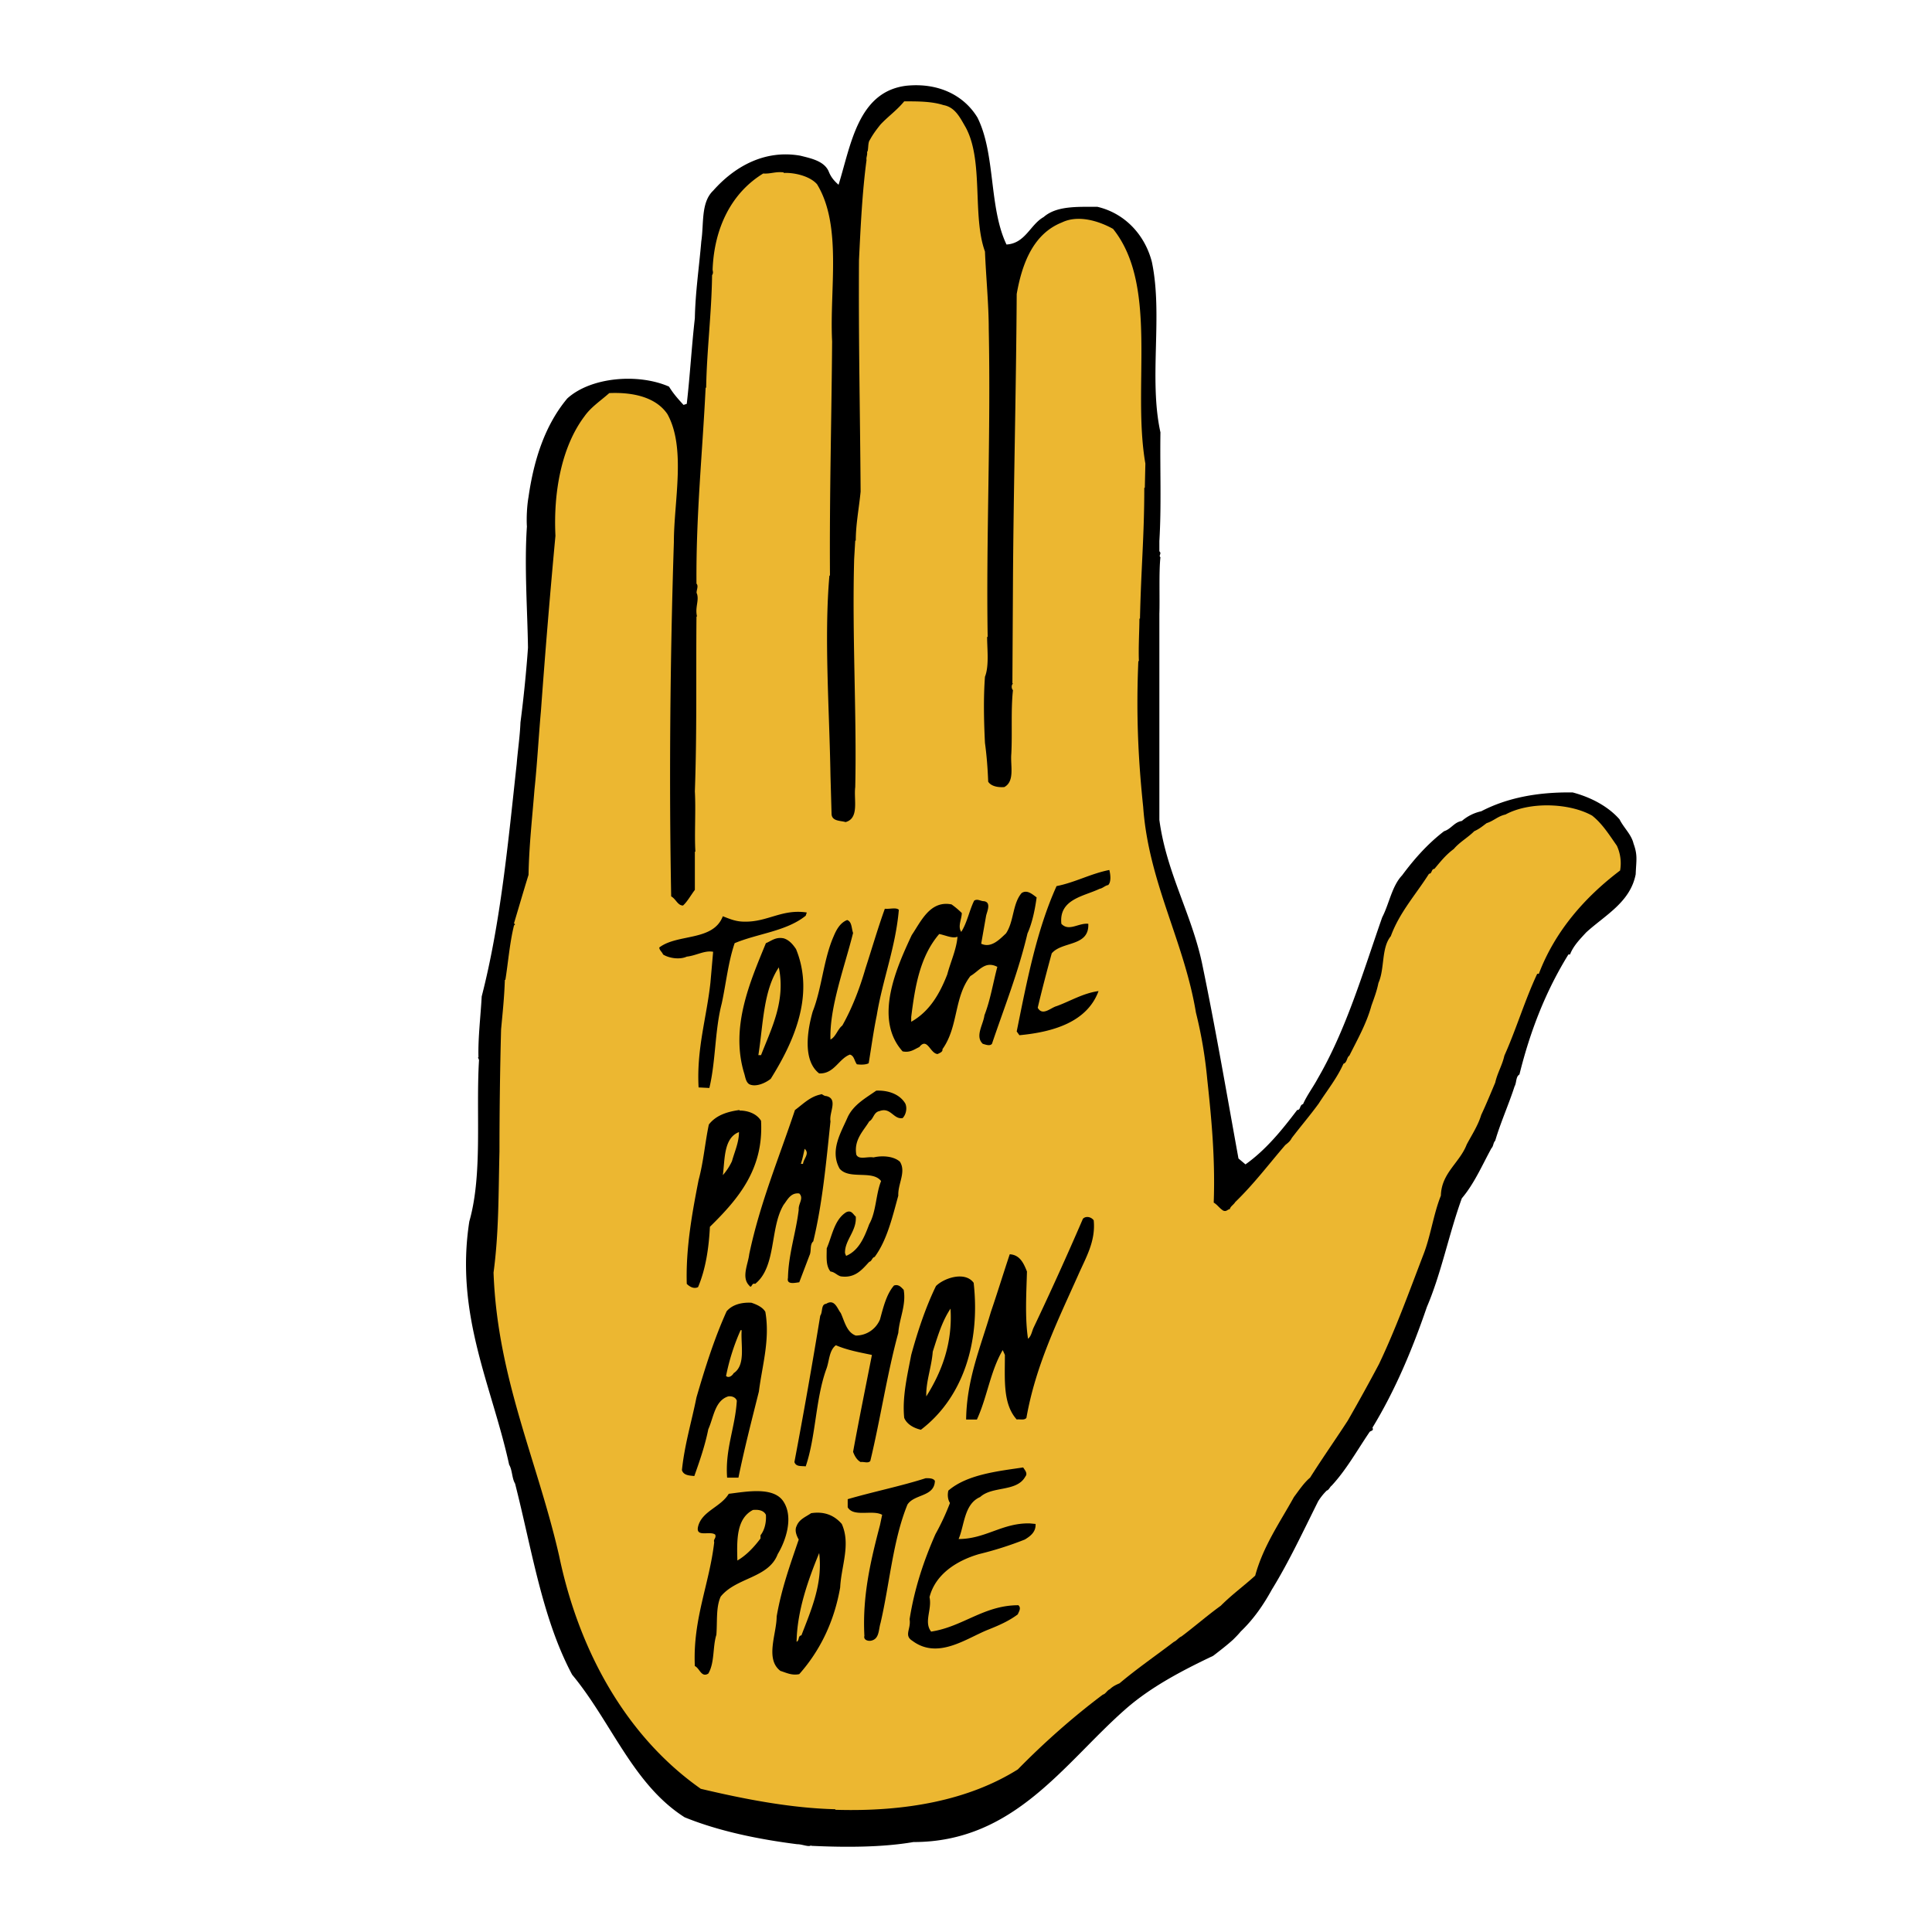 <svg xmlns="http://www.w3.org/2000/svg" width="2500" height="2500" viewBox="0 0 192.756 192.756"><g fill-rule="evenodd" clip-rule="evenodd"><path fill="#fff" d="M0 0h192.756v192.756H0V0z"/><path d="M97.518 11.721c1.826 3.652 1.129 8.968 2.9 12.674 1.879-.107 2.363-1.987 3.705-2.739 1.289-1.128 3.33-1.021 5.371-1.021 2.738.645 4.725 2.792 5.424 5.478 1.127 5.316-.322 11.653.859 17.023-.055 3.651.107 7.356-.107 10.848v1.02c.268.215-.107.43.107.591-.162 1.396-.055 4.189-.107 5.639v20.568c.697 5.208 3.168 9.29 4.242 14.23 1.342 6.445 2.471 13.051 3.65 19.549l.699.59c2.041-1.449 3.652-3.438 5.154-5.424.377 0 .215-.484.592-.592.375-.857 1.02-1.719 1.449-2.523 2.846-4.887 4.512-10.578 6.445-16.11.697-1.342.967-3.115 1.986-4.189 1.234-1.665 2.578-3.168 4.189-4.403.697-.215 1.02-.913 1.771-1.021a4.395 4.395 0 0 1 1.934-.967c2.578-1.342 5.639-1.933 9.129-1.879 1.826.483 3.545 1.396 4.672 2.685.43.859 1.182 1.504 1.396 2.417.43 1.181.27 1.665.215 3.061-.537 2.793-3.061 4.082-4.939 5.8-.592.645-1.289 1.343-1.611 2.202h-.162c-2.256 3.651-3.812 7.625-4.887 11.975-.375.215-.27.807-.484 1.182-.59 1.826-1.395 3.598-1.932 5.424-.215.215-.162.537-.377.752-.912 1.664-1.719 3.545-2.953 4.994-1.289 3.545-2.041 7.465-3.49 10.848-1.451 4.242-3.168 8.324-5.424 12.029.16.377-.215.27-.322.484-1.234 1.824-2.311 3.758-3.76 5.316-.16.107-.268.43-.482.482a5.76 5.76 0 0 0-.859 1.074c-1.451 2.9-2.9 6.016-4.619 8.807-.859 1.559-1.826 2.955-3.113 4.189-.217.268-.484.537-.754.805-.59.537-1.287 1.074-1.986 1.611-3.168 1.504-6.336 3.17-8.861 5.424-6.068 5.371-11.008 13.158-21.05 13.158-3.115.537-6.82.537-10.203.375v-.053c-.215.215-.859-.107-1.396-.107-3.813-.484-7.787-1.289-11.224-2.686-5.156-3.275-7.304-9.506-11.224-14.23-3.007-5.639-4.028-12.566-5.692-19.064-.322-.537-.269-1.344-.591-1.881-1.719-7.893-5.424-14.928-3.974-24.273 1.342-4.725.645-10.74.967-16.109l-.107-.27h.053c-.053-1.932.215-4.08.322-6.068 1.88-7.303 2.632-15.304 3.491-23.199.107-1.343.322-2.738.376-4.135.322-2.471.59-5.155.751-7.465-.054-3.759-.376-8.109-.108-12.083-.053-.806 0-2.041.162-2.954.537-3.759 1.665-7.196 3.867-9.827 2.363-2.148 7.089-2.524 10.149-1.182.43.698.859 1.182 1.45 1.826l.322-.107c.322-2.792.483-5.692.806-8.538.053-2.632.429-5.102.644-7.68.269-1.772-.054-3.867 1.182-5.048 2.041-2.31 5.048-4.135 8.7-3.491 1.074.269 2.417.538 2.846 1.611.215.537.537.913.967 1.289 1.235-3.974 1.933-9.291 6.767-9.881 3.22-.321 5.744.968 7.087 3.169z"/><path d="M94.135 10.486c1.181.215 1.665 1.289 2.202 2.202 1.826 3.33.645 8.861 1.933 12.405.107 2.578.377 5.316.377 7.679.215 10.687-.27 20.944-.107 30.771h-.055c0 1.181.215 2.9-.215 3.974-.16 2.148-.107 4.458 0 6.605.162 1.181.27 2.47.322 3.867.27.43.912.59 1.611.537 1.074-.591.59-2.148.697-3.33.107-2.041-.053-4.35.162-6.336-.162-.162-.162-.537 0-.645l-.055-.053.055-9.828c.053-9.505.322-19.493.375-28.999.537-3.061 1.666-6.015 4.512-7.142 1.664-.806 3.758-.108 5.102.644 4.564 5.692 1.879 15.681 3.223 23.414l-.055 2.417h-.053c0 4.833-.322 8.055-.43 13.049h-.055c0 1.182-.107 2.792-.053 4.243h-.055c-.215 4.994-.053 9.451.484 14.553.537 7.519 4.08 13.373 5.262 20.514.537 2.148.914 4.35 1.129 6.66.43 3.973.805 7.947.645 12.297.375.215.59.592.967.807.322.107.375-.107.643-.162.055-.268.377-.43.537-.697 1.881-1.826 3.33-3.76 4.994-5.693.27-.215.484-.375.645-.697.859-1.129 1.826-2.256 2.686-3.438.859-1.342 1.826-2.523 2.471-3.975.375-.107.322-.645.59-.805.807-1.611 1.719-3.223 2.203-4.994.268-.752.537-1.451.697-2.256.645-1.45.27-3.491 1.236-4.672.859-2.363 2.523-4.188 3.812-6.229.322 0 .215-.484.537-.484.59-.698 1.127-1.396 1.934-1.986.59-.699 1.396-1.128 2.039-1.772.484-.215.807-.483 1.236-.806.697-.215 1.127-.698 1.879-.859 2.363-1.289 6.338-1.182 8.646.107 1.02.805 1.719 1.933 2.471 3.007.322.698.482 1.557.322 2.47-3.545 2.685-6.498 6.068-8.109 10.31h-.162c-1.234 2.633-2.094 5.533-3.275 8.164-.215.967-.697 1.719-.912 2.686-.43 1.02-.914 2.201-1.396 3.221-.322 1.074-.967 2.041-1.449 2.955-.699 1.824-2.525 2.846-2.578 5.102-.752 1.879-1.021 4.08-1.773 5.961-1.396 3.65-2.738 7.355-4.402 10.848a192.097 192.097 0 0 1-3.115 5.639c-1.182 1.826-2.578 3.812-3.76 5.691-.59.484-1.127 1.289-1.611 1.934-1.395 2.523-3.061 4.887-3.865 7.842-1.182 1.072-2.311 1.879-3.438 3.006-1.342.967-2.631 2.096-3.92 3.061-.27.107-.484.43-.752.537-1.826 1.396-3.705 2.686-5.424 4.137-.377.16-.697.322-.967.59-.268.107-.43.482-.697.537-3.008 2.256-5.908 4.834-8.486 7.465-4.886 3.061-11.169 4.242-18.205 4.027v-.055c-4.457-.107-9.129-1.02-13.425-2.039-7.411-5.209-12.137-13.695-14.124-23.199-2.148-9.453-6.176-17.775-6.552-28.303.537-4.027.483-7.785.591-12.082 0-3.92.054-8.162.161-12.189.161-1.719.322-3.223.376-4.941h.054c.269-1.665.43-3.706.859-5.424l.107-.107-.107-.108c.483-1.61.966-3.276 1.45-4.833.054-2.954.376-5.746.59-8.485.269-2.524.43-5.478.645-7.84.43-5.907.913-11.761 1.45-17.507-.215-4.296.591-8.861 2.9-11.922.645-.913 1.558-1.504 2.47-2.31 2.417-.107 4.672.43 5.8 2.095 1.879 3.383.645 8.7.645 12.781-.376 11.653-.483 23.951-.269 35.336.483.269.645.913 1.181.913.43-.376.806-1.074 1.182-1.558v-3.812h.053c-.107-1.719.054-4.136-.053-6.015.214-6.014.107-11.331.161-17.453h.054c-.214-.913.215-1.557 0-2.255-.161-.215.215-.752-.054-1.021-.054-6.82.591-12.942.913-19.548h.054c.053-3.598.537-7.356.59-11.223.162-.269.054-.376.054-.591.162-4.135 1.88-7.625 5.048-9.559.752.053 1.235-.215 2.041-.108v.054c.967-.054 2.578.269 3.33 1.128 2.524 4.135 1.235 10.472 1.503 15.681-.054 7.626-.268 15.252-.214 23.36h-.056c-.538 6.229 0 13.318.107 19.978l.107 3.759c0 .806.913.698 1.396.859 1.396-.376.806-2.255.967-3.49.161-7.143-.322-15.145-.107-22.77l.107-1.826h.053c0-1.611.323-3.222.483-4.887-.053-8.055-.214-14.983-.161-23.092.161-3.33.322-6.767.752-9.989-.054-.269.107-.483.053-.806.161-.107.054-.913.269-1.182.322-.591.644-1.02 1.074-1.557.752-.806 1.611-1.396 2.363-2.309 1.398-.002 2.74-.002 3.922.374z" fill="#ecb731"/><path d="M110.676 86.797c-1.881.376-3.385 1.235-5.264 1.611-1.986 4.403-2.953 9.452-3.975 14.5l.27.375c3.436-.322 6.766-1.342 7.895-4.404-1.559.215-2.848 1.021-4.189 1.504-.59.162-1.396 1.021-1.879.162.43-1.826.912-3.652 1.396-5.424 1.02-1.235 3.758-.645 3.65-2.954-.967-.108-1.934.806-2.686 0-.268-2.47 2.256-2.739 3.812-3.491.324-.054.539-.322.861-.376.324-.322.216-1.127.109-1.503zM90.053 104.895c.752.16 1.182-.215 1.665-.43.806-1.02 1.074.645 1.826.697.215-.107.537-.215.483-.482 1.611-2.256 1.128-5.156 2.792-7.303.86-.484 1.45-1.558 2.684-.914-.428 1.611-.697 3.33-1.287 4.834-.107.912-.967 2.094-.162 2.846.215.053.699.268.914 0 1.234-3.652 2.631-7.143 3.543-11.009.484-1.074.752-2.416.914-3.598-.43-.322-.967-.806-1.504-.43-.914 1.074-.752 2.846-1.559 4.027-.59.537-1.449 1.504-2.469 1.021l.482-2.739c.055-.376.592-1.396-.215-1.503-.322 0-.645-.269-.967-.054-.483.967-.698 2.201-1.289 3.115-.376-.538.054-1.289.054-1.88a7.893 7.893 0 0 0-1.021-.859c-2.148-.429-3.061 1.719-3.974 3.061-1.446 3.114-3.863 8.324-.91 11.6zm.86-3.438c.376-3.006.859-6.014 2.792-8.27.59.107 1.342.483 1.826.269-.107 1.289-.698 2.524-1.021 3.759-.751 1.934-1.771 3.705-3.598 4.727v-.485h.001zM81.729 107.096c1.503.055 1.933-1.449 3.061-1.879.43.107.43.59.698.967.375.053.913.053 1.181-.107.269-1.611.483-3.223.806-4.779.591-3.598 1.879-6.767 2.202-10.526-.269-.268-.913-.053-1.396-.107-.698 1.933-1.289 3.974-1.934 5.961-.59 2.04-1.342 3.974-2.309 5.692-.483.377-.645 1.129-1.182 1.396-.107-3.223 1.396-7.195 2.256-10.633-.161-.43-.107-1.128-.591-1.29-.698.269-1.074.967-1.343 1.611-1.02 2.31-1.181 5.209-2.094 7.518-.536 1.879-1.019 4.887.645 6.176zM71.15 94.959l-.269 3.062c-.376 3.49-1.396 6.605-1.182 10.471l1.074.055c.645-2.686.537-5.748 1.235-8.432.43-1.986.645-4.135 1.289-6.015 2.309-.967 5.155-1.182 7.089-2.739l.107-.322c-2.47-.376-3.92.967-6.229.913-.859 0-1.45-.269-2.148-.537-.966 2.524-4.511 1.718-6.337 3.115 0 .269.269.43.376.698.59.375 1.664.537 2.363.215.967-.108 1.773-.645 2.632-.484z"/><path d="M74.749 108.17c.644.322 1.611-.107 2.148-.537 2.148-3.438 4.457-8.217 2.524-12.942-.322-.483-.698-.913-1.235-1.074-.806-.161-1.235.269-1.772.483-1.557 3.814-3.598 8.378-2.147 13.05.106.375.159.805.482 1.02zm2.953-11.652c.698 3.383-.752 6.121-1.772 8.752h-.268c.482-3.006.482-6.444 2.04-8.752zM85.381 121.381c-.268-.215-.429-.697-.966-.43-1.182.752-1.396 2.363-1.933 3.598 0 .859-.107 1.719.375 2.311.43.053.645.375 1.021.482 1.45.215 2.148-.697 2.846-1.449.269-.055.269-.43.538-.484 1.234-1.664 1.771-3.975 2.362-6.121-.054-1.182.806-2.363.161-3.383-.59-.537-1.718-.645-2.631-.43-.645-.107-1.45.268-1.718-.27-.269-1.504.751-2.416 1.289-3.33.43-.215.43-.912 1.021-1.02 1.127-.43 1.396.859 2.309.697.322-.322.483-.967.269-1.449-.537-.912-1.665-1.342-2.9-1.289-1.074.752-2.255 1.396-2.846 2.631-.645 1.504-1.826 3.33-.806 5.156.967 1.127 3.276.107 4.135 1.234-.537 1.344-.484 3.062-1.182 4.297-.483 1.289-1.02 2.631-2.309 3.168l-.107-.268c-.056-1.288 1.18-2.202 1.072-3.651zM78.615 127.502c-.161.699.698.484 1.128.43l1.02-2.684c.215-.43 0-1.074.376-1.396.913-3.76 1.289-7.895 1.718-11.977-.161-.859.806-2.254-.429-2.523-.269 0-.43-.268-.537-.16-1.074.215-1.772.965-2.578 1.557-1.611 4.834-3.491 9.291-4.564 14.393-.107.967-.806 2.309 0 3.115.268.375.215-.324.59-.162 2.148-1.719 1.45-5.586 2.846-7.895.376-.482.698-1.234 1.558-1.127.483.482-.107 1.02-.054 1.611-.269 2.308-1.021 4.402-1.074 6.818zm1.288-11.385c.162-.482.269-1.02.376-1.502.537.482-.107.967-.161 1.502h-.215zM70.721 112.197c-.376 1.773-.537 3.76-1.021 5.531-.644 3.277-1.288 6.82-1.181 10.365.269.268.698.537 1.127.322.752-1.771 1.074-3.867 1.181-6.016 2.9-2.846 5.371-5.799 5.102-10.578-.429-.699-1.288-1.021-2.147-1.021v-.053c-1.236.161-2.364.538-3.061 1.45zm3.007.752c0 1.021-.43 1.934-.698 2.9a5.692 5.692 0 0 1-.913 1.396c.215-1.503.053-3.704 1.611-4.296zM108.043 121.596a326.534 326.534 0 0 1-4.939 10.902c-.162.375-.215.805-.537 1.072-.322-2.094-.162-4.617-.107-6.711-.322-.807-.699-1.666-1.719-1.719-.645 1.934-1.236 3.865-1.879 5.746-1.021 3.49-2.417 6.713-2.471 10.74h1.075c1.02-2.203 1.342-4.834 2.576-6.928l.217.482c0 2.471-.217 4.889 1.18 6.445.322-.055.752.107.967-.162.914-5.209 3.115-9.666 5.156-14.23.752-1.719 1.771-3.383 1.557-5.479-.217-.32-.754-.481-1.076-.158zM91.879 142.646c4.027-3.061 5.96-8.432 5.263-14.66-.86-1.182-2.955-.484-3.76.322-1.02 2.094-1.826 4.512-2.47 6.873-.376 1.988-.913 4.189-.698 6.283.269.645.967 1.022 1.665 1.182zm1.181-7.787c.484-1.502.913-3.006 1.773-4.295.214 3.436-.86 6.283-2.417 8.754-.053-1.451.537-2.955.644-4.459zM85.864 145.869c.322-.055.752.16.967-.107 1.02-4.242 1.664-8.646 2.792-12.781.107-1.449.806-2.793.537-4.297-.215-.213-.483-.59-.966-.428-.752.857-1.074 2.201-1.396 3.383a2.608 2.608 0 0 1-2.417 1.609c-.913-.322-1.127-1.449-1.503-2.254-.322-.377-.59-1.451-1.45-.914-.537.055-.323.807-.591 1.182a591.588 591.588 0 0 1-2.578 14.607c.161.482.644.375 1.128.43 1.021-3.008.966-6.658 2.041-9.666.322-.807.268-1.881.966-2.418 1.128.484 2.31.699 3.598.967-.645 3.277-1.289 6.445-1.879 9.668.16.427.376.804.751 1.019zM72.654 139.318c.376-.055.752.105.859.43-.161 2.684-1.182 4.832-.967 7.678h1.128c.591-2.898 1.342-5.799 2.041-8.592.322-2.578 1.127-5.156.645-7.947-.268-.484-.913-.752-1.396-.914-1.021-.053-1.934.215-2.471.859-1.235 2.738-2.148 5.639-3.007 8.592-.483 2.418-1.181 4.674-1.45 7.25.161.537.752.537 1.235.592.537-1.504 1.074-3.061 1.396-4.672.537-1.182.644-2.846 1.987-3.276zm1.235-6.605h.107c-.107 1.502.43 3.49-.805 4.295-.107.215-.483.537-.752.27a21.532 21.532 0 0 1 1.45-4.565zM95.638 153.549c.591-1.344.537-3.492 2.149-4.189 1.234-1.127 3.65-.482 4.51-2.041.27-.322-.053-.645-.215-.912-2.523.375-5.584.697-7.464 2.309-.107.43-.053.914.161 1.236a23.779 23.779 0 0 1-1.45 3.113c-1.182 2.686-2.094 5.424-2.578 8.486.161.967-.591 1.609.269 2.146 2.578 1.934 5.424-.268 7.626-1.127 1.074-.43 2.039-.859 2.898-1.504.107-.268.377-.645.055-.912-3.438 0-5.532 2.148-8.7 2.631-.752-.967.108-2.201-.161-3.438.59-2.309 2.738-3.652 4.941-4.295a34.595 34.595 0 0 0 4.564-1.451c.537-.322 1.127-.752 1.074-1.557l-.592-.055c-2.737-.051-4.401 1.56-7.087 1.56zM93.275 147.748c-.161-.268-.537-.268-.913-.268-2.524.805-5.209 1.342-7.787 2.094v.807c.591 1.02 2.47.215 3.437.75l-.214 1.021c-.913 3.49-1.772 7.035-1.557 11.062-.107.375.322.537.644.482.859-.16.752-1.072.967-1.771.913-3.92 1.235-8.27 2.685-11.814.698-1.074 2.685-.752 2.738-2.363zM78.185 149.842c-.967-1.557-3.705-1.02-5.478-.805-.806 1.344-2.685 1.719-3.061 3.275-.269 1.129 1.235.377 1.718.807.107.375-.214.43-.107.752-.484 4.188-2.148 7.68-1.933 12.352.483.215.644 1.182 1.342.752.644-1.074.429-2.686.805-3.867.107-1.342-.054-2.738.43-3.812 1.558-1.934 4.779-1.826 5.692-4.242.753-1.238 1.613-3.601.592-5.212zm-2.309 3.33v.322c-.645.859-1.396 1.666-2.309 2.201-.054-2.039-.107-4.188 1.557-5.047.591-.053 1.074.055 1.289.482.053.7-.107 1.505-.537 2.042zM80.924 150.971c-.537.377-1.182.59-1.45 1.289-.215.43 0 .967.215 1.342-.859 2.525-1.719 4.887-2.202 7.68 0 1.719-1.181 4.242.376 5.424.537.162 1.128.484 1.88.322 2.094-2.363 3.49-5.262 4.081-8.646.107-2.146 1.074-4.295.161-6.336-.698-.806-1.665-1.29-3.061-1.075zm-.966 12.189c-.376.055-.161.484-.483.645.054-3.061 1.128-6.121 2.255-8.859.375 3.06-.806 5.691-1.772 8.214z"/></g></svg>